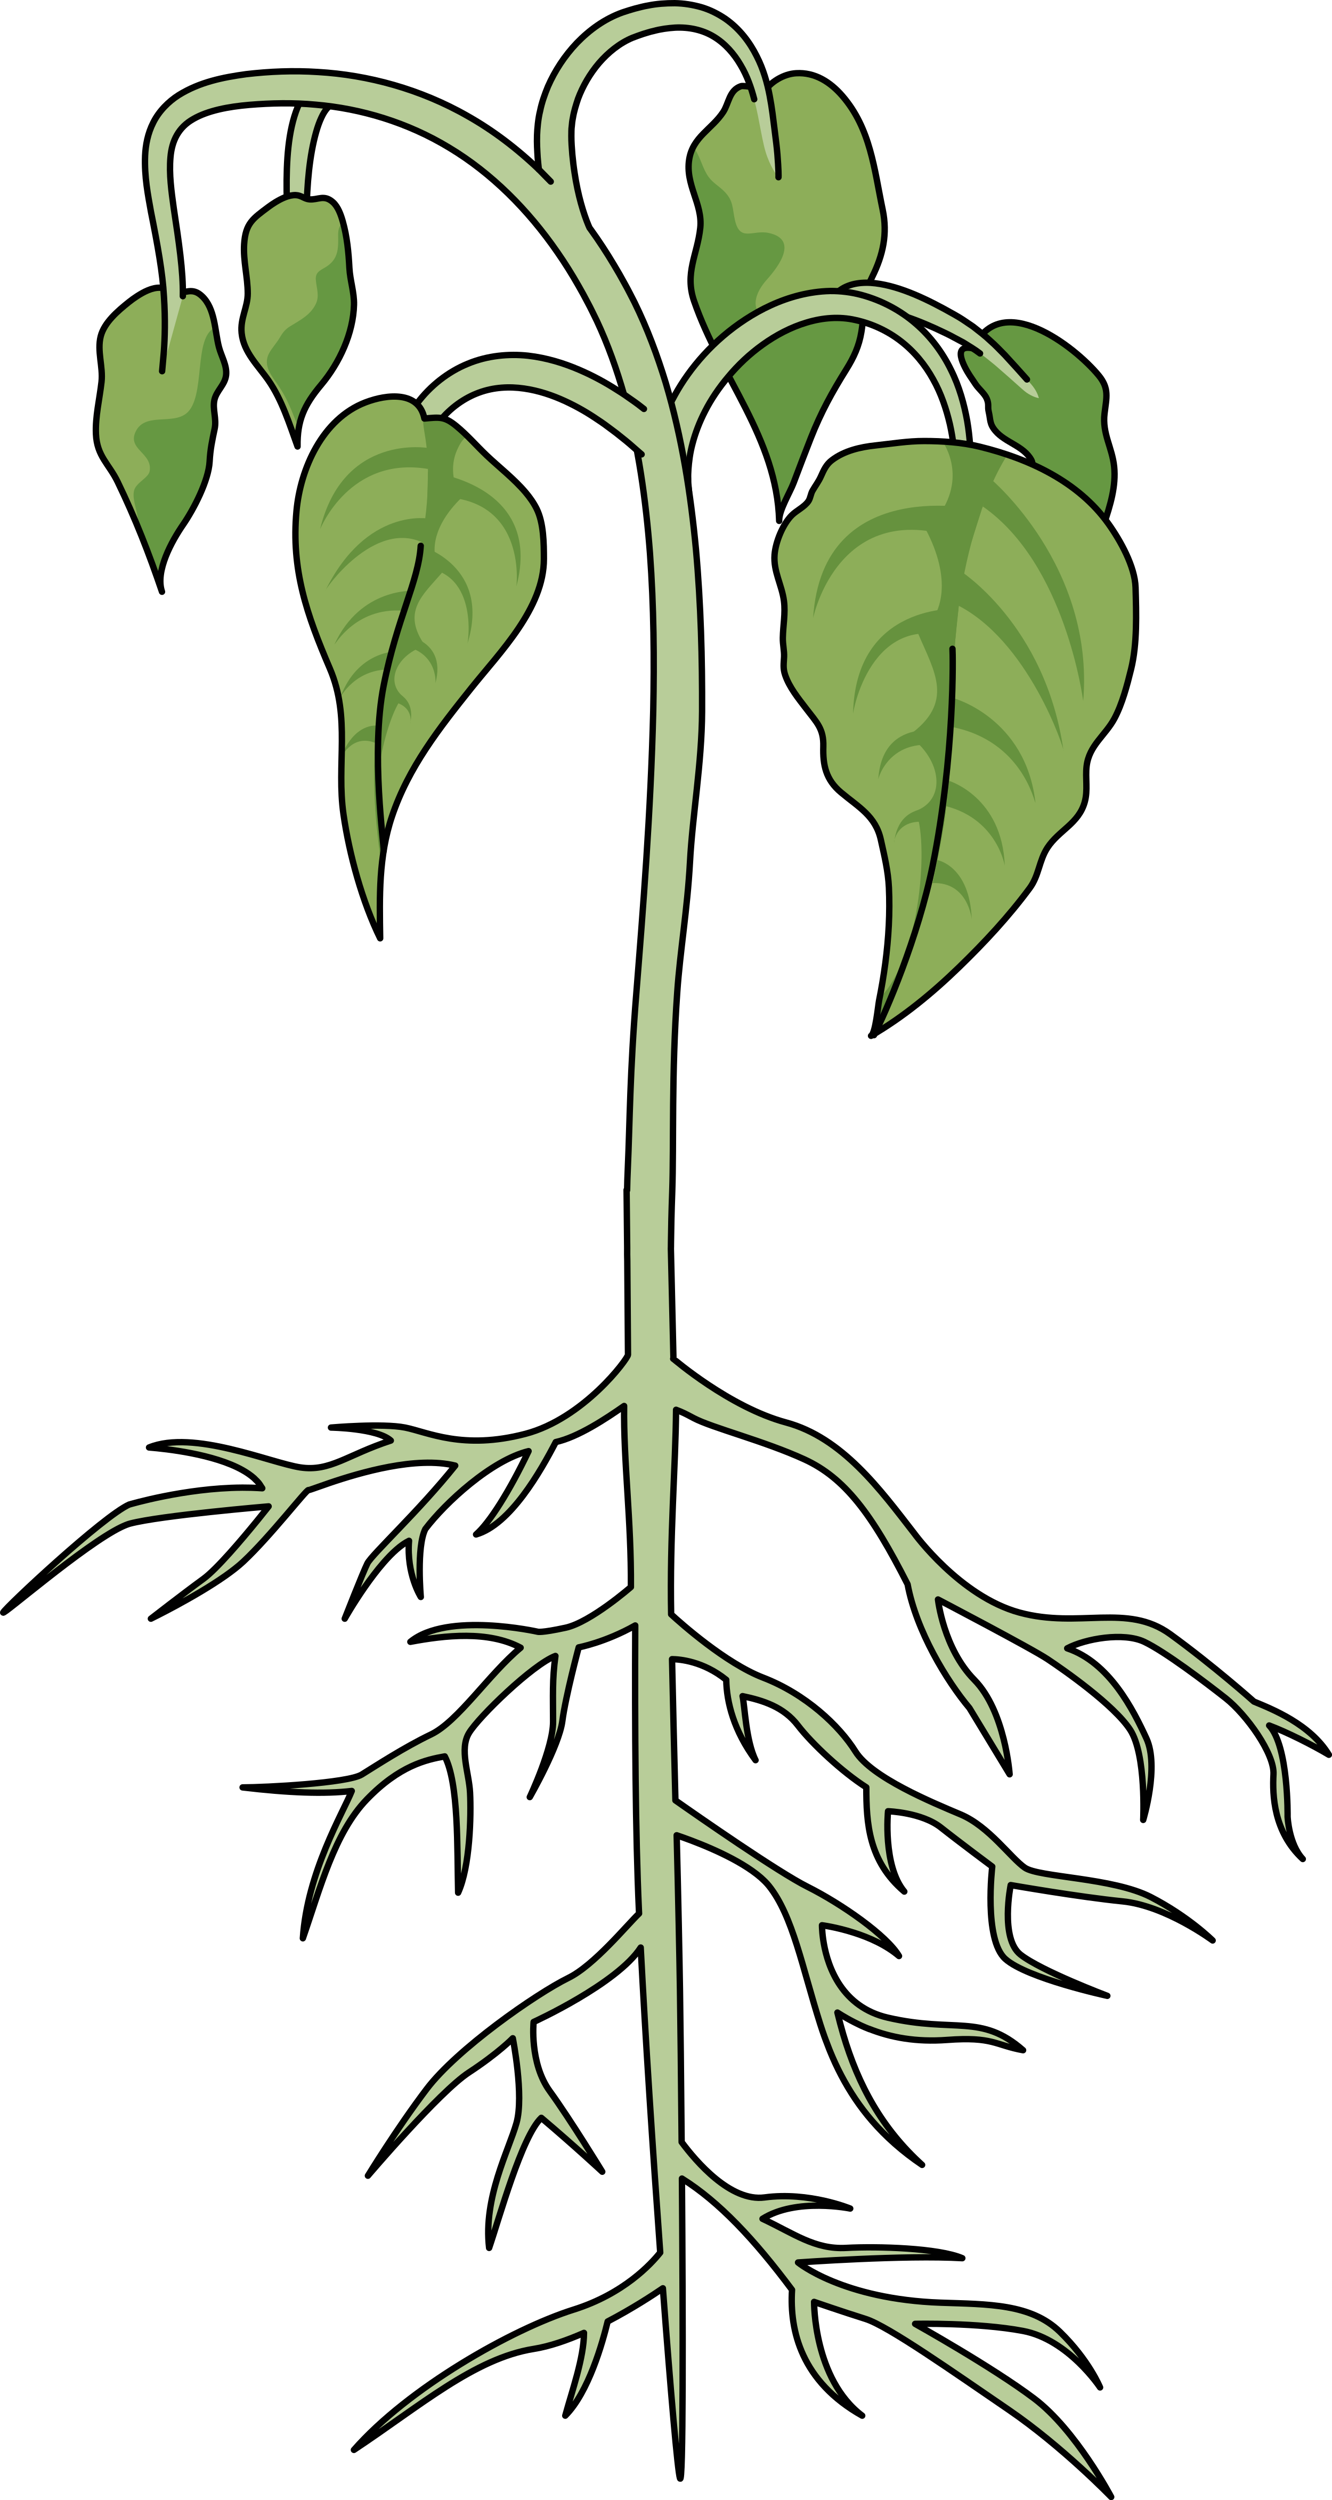 <?xml version="1.0" encoding="utf-8"?>
<!-- Generator: Adobe Illustrator 16.0.0, SVG Export Plug-In . SVG Version: 6.00 Build 0)  -->
<!DOCTYPE svg PUBLIC "-//W3C//DTD SVG 1.1//EN" "http://www.w3.org/Graphics/SVG/1.1/DTD/svg11.dtd">
<svg version="1.1" id="Layer_1" xmlns="http://www.w3.org/2000/svg" xmlns:xlink="http://www.w3.org/1999/xlink" x="0px" y="0px"
	 width="209.155px" height="392.484px" viewBox="0 0 209.155 392.484" enable-background="new 0 0 209.155 392.484"
	 xml:space="preserve">
<g>
	<path fill="#B8CD99" stroke="#010101" stroke-linecap="round" stroke-linejoin="round" stroke-miterlimit="10" d="M52.575,11.968
		c0,0-0.147,0.01-0.422,0.031c-0.563,0.068-1.217,0.205-1.935,0.574c-0.728,0.365-1.458,0.975-2.041,1.72
		c-0.593,0.744-1.069,1.609-1.445,2.537c-1.513,3.719-1.769,8.496-1.723,13.19l0.019,0.879c0.007,0.417,0.038,0.608,0.057,0.923
		c0.051,0.573,0.101,1.142,0.15,1.708c0.19,1.206,0.361,2.393,0.644,3.462c0.231,1.097,0.571,2.109,0.847,3.08
		c0.319,0.946,0.621,1.841,0.897,2.667c0.283,0.814,0.541,1.56,0.77,2.222c0.23,0.66,0.417,1.236,0.656,1.687
		c0.461,0.909,1,1.371,1,1.371s0.254-0.651,0.21-1.688c-0.002-0.525-0.145-1.123-0.296-1.81c-0.155-0.685-0.329-1.457-0.517-2.299
		c-0.18-0.835-0.374-1.74-0.581-2.697c-0.158-0.953-0.374-1.952-0.469-2.984c-0.156-1.042-0.174-2.074-0.231-3.116
		c0.007-0.564,0.017-1.133,0.026-1.704c0.007-0.257,0-0.638,0.017-0.795l0.042-0.842c0.126-2.243,0.359-4.469,0.73-6.488
		c0.375-2.012,0.867-3.831,1.485-5.137c0.609-1.342,1.335-1.948,1.664-2.078c0.184-0.085,0.323-0.079,0.29-0.095
		c0.261-0.012,0.4-0.018,0.4-0.018L52.575,11.968z"/>
	<path fill="#8DAE59" d="M42.128,32.501c0.364-0.273,0.745-0.531,1.148-0.776c0.899-0.544,2.077-1.134,3.177-1.093
		c0.865,0.032,1.343,0.598,2.133,0.665c1.347,0.112,2.288-0.802,3.683,0.433c0.827,0.733,1.265,2.018,1.545,3
		c0.682,2.391,0.92,4.874,1.049,7.338c0.103,1.946,0.773,3.856,0.723,5.771c-0.108,4.446-2.264,9.126-5.16,12.575
		c-2.681,3.196-3.771,5.63-3.703,9.68c-1.265-3.5-2.449-7.313-4.565-10.366c-1.628-2.347-3.91-4.418-4.217-7.439
		c-0.238-2.334,0.963-4.047,0.96-6.22c-0.004-2.588-0.732-5.139-0.566-7.739C38.547,35.034,39.733,34.303,42.128,32.501z"/>
	<g>
		<path fill="#669842" d="M46.723,70.093c-0.014-0.776,0.031-1.479,0.107-2.153l-0.501,1.047
			C46.46,69.358,46.59,69.728,46.723,70.093z"/>
		<path fill="#669842" d="M55.585,47.838c0.051-1.914-0.62-3.824-0.723-5.771c-0.126-2.414-0.363-4.843-1.013-7.188
			C53.722,35,53.603,35.133,53.5,35.288c-0.503,0.75-0.395,1.517-0.394,2.389c0.001,1.62-0.172,2.892-1.506,3.94
			c-0.941,0.741-2.112,0.874-2.01,2.284c0.098,1.334,0.631,2.545-0.023,3.865c-0.858,1.732-2.532,2.535-4.074,3.498
			c-0.749,0.467-1.168,1.056-1.606,1.803c-0.469,0.798-1.205,1.583-1.636,2.394c-1.064,2.004,0.529,3.671,1.59,5.268
			c1.021,1.536,1.745,3.173,2.413,4.887c0.234,0.601,0.601,1.265,0.618,1.933c0.374-2.65,1.486-4.669,3.554-7.134
			C53.322,56.964,55.477,52.284,55.585,47.838z"/>
	</g>
	<path fill="none" stroke="#010101" stroke-linecap="round" stroke-linejoin="round" stroke-miterlimit="10" d="M42.128,32.501
		c0.364-0.273,0.745-0.531,1.148-0.776c0.899-0.544,2.077-1.134,3.177-1.093c0.865,0.032,1.343,0.598,2.133,0.665
		c1.347,0.112,2.288-0.802,3.683,0.433c0.827,0.733,1.265,2.018,1.545,3c0.682,2.391,0.92,4.874,1.049,7.338
		c0.103,1.946,0.773,3.856,0.723,5.771c-0.108,4.446-2.264,9.126-5.16,12.575c-2.681,3.196-3.771,5.63-3.703,9.68
		c-1.265-3.5-2.449-7.313-4.565-10.366c-1.628-2.347-3.91-4.418-4.217-7.439c-0.238-2.334,0.963-4.047,0.96-6.22
		c-0.004-2.588-0.732-5.139-0.566-7.739C38.547,35.034,39.733,34.303,42.128,32.501z"/>
	<path fill="#8DAE59" d="M132.26,15.043c-1.885-2.17-4.291-3.718-7.246-3.549c-1.981,0.114-4.067,1.383-5.115,3.025
		c0.392-0.617-3.094-1.141-3.543-0.991c-1.865,0.622-1.908,2.708-2.797,4.058c-1.784,2.709-4.775,3.903-5.34,7.421
		c-0.645,4.027,2.143,7.004,1.739,10.773c-0.45,4.203-2.49,7.078-0.969,11.496c4.113,11.926,12.99,21.442,13.358,34.495
		c-0.045-1.649,1.679-4.407,2.273-5.977c0.891-2.35,1.778-4.7,2.702-7.036c1.594-4.036,3.313-7.151,5.556-10.748
		c1.192-1.911,2.011-3.667,2.381-5.903c0.558-3.373,0.167-5.545,1.714-8.672c1.68-3.393,2.421-6.712,1.627-10.514
		C137.264,26.522,136.711,20.174,132.26,15.043z"/>
	<path fill="#669842" d="M135.607,50.077c-2.33-2.434-8.385,0.55-11.102,0.775c-5.294,0.438-7.821-2.792-4.059-6.994
		c1.819-2.031,4.961-6.242,0.296-7.28c-2.537-0.563-4.552,1.491-5.343-2.042c-0.424-1.898-0.206-3.008-1.685-4.501
		c-0.791-0.797-1.777-1.327-2.452-2.263c-0.914-1.268-1.215-2.877-2.054-4.195c-0.099-0.155-0.215-0.314-0.343-0.472
		c-0.291,0.563-0.531,1.175-0.647,1.903c-0.645,4.027,2.143,7.004,1.739,10.773c-0.45,4.203-2.49,7.078-0.969,11.496
		c4.113,11.926,12.99,21.442,13.358,34.495c-0.045-1.649,1.679-4.407,2.273-5.977c0.891-2.35,1.778-4.7,2.702-7.036
		c1.594-4.036,3.313-7.151,5.556-10.748C134.06,56.119,135.233,52.283,135.607,50.077z"/>
	<path fill="none" stroke="#010101" stroke-linecap="round" stroke-linejoin="round" stroke-miterlimit="10" d="M132.26,15.043
		c-1.885-2.17-4.291-3.718-7.246-3.549c-1.981,0.114-4.067,1.383-5.115,3.025c0.392-0.617-3.094-1.141-3.543-0.991
		c-1.865,0.622-1.908,2.708-2.797,4.058c-1.784,2.709-4.775,3.903-5.34,7.421c-0.645,4.027,2.143,7.004,1.739,10.773
		c-0.45,4.203-2.49,7.078-0.969,11.496c4.113,11.926,12.99,21.442,13.358,34.495c-0.045-1.649,1.679-4.407,2.273-5.977
		c0.891-2.35,1.778-4.7,2.702-7.036c1.594-4.036,3.313-7.151,5.556-10.748c1.192-1.911,2.011-3.667,2.381-5.903
		c0.558-3.373,0.167-5.545,1.714-8.672c1.68-3.393,2.421-6.712,1.627-10.514C137.264,26.522,136.711,20.174,132.26,15.043z"/>
	<path fill="#8DAE59" d="M20.227,47.429c0.413-0.33,0.845-0.643,1.302-0.938c1.02-0.658,2.354-1.373,3.604-1.323
		c0.979,0.039,1.522,0.724,2.419,0.804c1.525,0.136,2.592-0.97,4.174,0.523c2.073,1.958,1.988,5.433,2.655,8
		c0.371,1.431,1.304,2.909,1.119,4.42c-0.187,1.519-1.501,2.414-1.829,3.853c-0.331,1.456,0.368,2.956,0.035,4.542
		c-0.382,1.825-0.683,3.161-0.789,5.137c-0.161,3.012-2.505,7.506-4.166,9.917c-1.738,2.521-4.416,7.277-3.312,10.534
		c-2.041-6.021-4.178-11.487-6.966-17.254c-1.356-2.804-3.255-4.019-3.407-7.499c-0.12-2.759,0.571-5.475,0.876-8.2
		c0.264-2.356-0.73-4.851-0.121-7.179C16.384,50.605,18.516,48.8,20.227,47.429z"/>
	<path fill="#669842" d="M33.805,51.417c-3.535,1.438-1.407,10.956-4.546,13.483c-2.231,1.795-6.475-0.169-7.944,2.825
		c-1.398,2.851,2.713,3.39,2.176,6.269c-0.186,0.992-2.05,1.764-2.407,2.912c-0.381,1.226,0.335,2.896,0.5,4.108
		c0.136,1.003,0.327,1.97,0.549,2.919c1.176,2.918,2.256,5.868,3.305,8.965c-1.104-3.256,1.574-8.013,3.312-10.534
		c1.661-2.412,4.005-6.906,4.166-9.917c0.106-1.976,0.407-3.313,0.789-5.137c0.333-1.586-0.366-3.086-0.035-4.542
		c0.328-1.439,1.643-2.333,1.829-3.853c0.185-1.512-0.748-2.989-1.119-4.42C34.135,53.552,33.99,52.485,33.805,51.417z"/>
	<path fill="none" stroke="#010101" stroke-linecap="round" stroke-linejoin="round" stroke-miterlimit="10" d="M20.227,47.429
		c0.413-0.33,0.845-0.643,1.302-0.938c1.02-0.658,2.354-1.373,3.604-1.323c0.979,0.039,1.522,0.724,2.419,0.804
		c1.525,0.136,2.592-0.97,4.174,0.523c2.073,1.958,1.988,5.433,2.655,8c0.371,1.431,1.304,2.909,1.119,4.42
		c-0.187,1.519-1.501,2.414-1.829,3.853c-0.331,1.456,0.368,2.956,0.035,4.542c-0.382,1.825-0.683,3.161-0.789,5.137
		c-0.161,3.012-2.505,7.506-4.166,9.917c-1.738,2.521-4.416,7.277-3.312,10.534c-2.041-6.021-4.178-11.487-6.966-17.254
		c-1.356-2.804-3.255-4.019-3.407-7.499c-0.12-2.759,0.571-5.475,0.876-8.2c0.264-2.356-0.73-4.851-0.121-7.179
		C16.384,50.605,18.516,48.8,20.227,47.429z"/>
	<path fill="#669842" d="M152.27,58.95c0.314,0.48,0.635,0.948,0.937,1.395c0.473,0.706,1.419,1.468,1.734,2.231
		c0.398,0.962,0.108,1.207,0.313,2.075c0.303,1.287,0.1,1.876,1.055,3.002c1.561,1.838,4.4,2.338,5.622,4.536
		c0.421,0.754,0.061,1.717,0.609,2.47c0.669,0.917,2.054,0.886,2.776,1.789c1.031,1.289,0.638,3.397,1.325,4.887
		c1.523,3.296,2.805,6.785,4.364,10.124c0.291-6.129,4.569-12.11,3.943-18.202c-0.311-3.027-1.891-5.178-1.51-8.333
		c0.305-2.531,0.771-3.933-0.919-5.989c-3.743-4.552-15.468-13.657-19.696-4.237C149.345,53.909,151.384,57.592,152.27,58.95z"/>
	<path fill="none" stroke="#010101" stroke-linecap="round" stroke-linejoin="round" stroke-miterlimit="10" d="M152.27,58.95
		c0.314,0.48,0.635,0.948,0.937,1.395c0.473,0.706,1.419,1.468,1.734,2.231c0.398,0.962,0.108,1.207,0.313,2.075
		c0.303,1.287,0.1,1.876,1.055,3.002c1.561,1.838,4.4,2.338,5.622,4.536c0.421,0.754,0.061,1.717,0.609,2.47
		c0.669,0.917,2.054,0.886,2.776,1.789c1.031,1.289,0.638,3.397,1.325,4.887c1.523,3.296,2.805,6.785,4.364,10.124
		c0.291-6.129,4.569-12.11,3.943-18.202c-0.311-3.027-1.891-5.178-1.51-8.333c0.305-2.531,0.771-3.933-0.919-5.989
		c-3.743-4.552-15.468-13.657-19.696-4.237C149.345,53.909,151.384,57.592,152.27,58.95z"/>
	<path fill="#B8CD99" d="M130.376,47.221c0,0,0.081-0.124,0.231-0.355c0.334-0.458,0.772-0.964,1.442-1.413
		c0.671-0.459,1.557-0.8,2.495-0.951c0.937-0.155,1.925-0.153,2.919-0.031c3.984,0.481,8.286,2.574,12.368,4.892l0.761,0.442
		c0.359,0.209,0.512,0.33,0.78,0.498c0.475,0.322,0.948,0.643,1.418,0.959c0.963,0.751,1.918,1.476,2.718,2.243
		c0.844,0.735,1.566,1.522,2.281,2.236c0.671,0.738,1.309,1.436,1.896,2.077c0.575,0.644,1.102,1.229,1.569,1.753
		c0.466,0.519,0.879,0.964,1.157,1.392c0.571,0.843,0.713,1.539,0.713,1.539s-0.692-0.094-1.577-0.634
		c-0.46-0.256-0.912-0.671-1.438-1.138c-0.527-0.467-1.116-0.995-1.761-1.569c-0.642-0.562-1.339-1.17-2.077-1.814
		c-0.756-0.601-1.526-1.274-2.383-1.858c-0.834-0.641-1.728-1.158-2.611-1.715c-0.5-0.266-1-0.533-1.504-0.803
		c-0.228-0.118-0.558-0.31-0.703-0.372l-0.757-0.371c-2.022-0.978-4.082-1.855-6.027-2.508c-1.94-0.647-3.771-1.101-5.212-1.193
		c-1.469-0.119-2.35,0.224-2.623,0.446c-0.166,0.121-0.228,0.246-0.227,0.208c-0.136,0.222-0.208,0.341-0.208,0.341L130.376,47.221z
		"/>
	<path fill="none" stroke="#010101" stroke-linecap="round" stroke-linejoin="round" stroke-miterlimit="10" d="M153.89,55.488
		c-0.834-0.641-1.728-1.158-2.611-1.715c-0.5-0.266-1-0.533-1.504-0.803c-0.228-0.118-0.558-0.31-0.703-0.372l-0.757-0.371
		c-2.022-0.978-4.082-1.855-6.027-2.508c-1.94-0.647-3.771-1.101-5.212-1.193c-1.469-0.119-2.35,0.224-2.623,0.446
		c-0.166,0.121-0.228,0.246-0.227,0.208c-0.136,0.222-0.208,0.341-0.208,0.341l-3.642-2.3c0,0,0.081-0.124,0.231-0.355
		c0.334-0.458,0.772-0.964,1.442-1.413c0.671-0.459,1.557-0.8,2.495-0.951c0.937-0.155,1.925-0.153,2.919-0.031
		c3.984,0.481,8.286,2.574,12.368,4.892l0.761,0.442c0.359,0.209,0.512,0.33,0.78,0.498c0.475,0.322,0.948,0.643,1.418,0.959
		c0.963,0.751,1.918,1.476,2.718,2.243c0.844,0.735,1.566,1.522,2.281,2.236c0.671,0.738,1.309,1.436,1.896,2.077
		c0.575,0.644,1.102,1.229,1.569,1.753"/>
	<path fill="#B8CD99" stroke="#010101" stroke-linecap="round" stroke-linejoin="round" stroke-miterlimit="10" d="M102.474,77.718
		c0,0-0.027-0.369-0.076-1.059c-0.045-0.625-0.088-2.062,0.04-3.438c0.208-2.903,1.193-7.003,3.551-11.233
		c2.329-4.226,6.037-8.575,11.058-11.85c2.502-1.632,5.336-3.005,8.456-3.789c1.556-0.385,3.18-0.631,4.835-0.666
		c1.648-0.021,3.361,0.194,4.946,0.623c3.135,0.845,6.074,2.406,8.476,4.483c2.413,2.069,4.277,4.622,5.567,7.275
		c1.322,2.647,2.068,5.393,2.54,7.991c0.449,2.607,0.575,5.091,0.555,7.364c-0.018,2.275-0.228,4.341-0.442,6.159
		c-0.228,1.819-0.563,3.382-0.939,4.642c-0.362,1.264-0.768,2.224-1.063,2.871c-0.298,0.646-0.49,0.98-0.49,0.98
		s-0.038-0.389-0.045-1.096c0.01-0.704,0.015-1.733,0.091-3.017c0.076-1.286,0.199-2.831,0.354-4.592
		c0.117-1.764,0.219-3.757,0.126-5.915c-0.09-2.156-0.327-4.48-0.862-6.857c-0.555-2.365-1.36-4.806-2.636-7.06
		c-1.246-2.266-2.95-4.341-5.041-5.959c-2.087-1.625-4.558-2.774-7.164-3.339c-2.518-0.576-5.141-0.363-7.644,0.393
		c-2.502,0.744-4.846,1.995-6.912,3.478c-2.075,1.483-3.881,3.205-5.378,5.002c-1.513,1.785-2.741,3.629-3.658,5.425
		c-0.925,1.791-1.559,3.515-1.966,5.063c-0.423,1.549-0.573,2.925-0.657,4.046c-0.034,0.569-0.058,1.066-0.035,1.451
		c0.002,0.392-0.002,0.729,0.044,1.106c0.061,0.69,0.093,1.058,0.093,1.058L102.474,77.718z"/>
	<path fill="#B8CD99" d="M199.279,270.867c2.726,1.021,6.817,3.068,9.376,4.602c-2.898-4.777-8.866-7.159-11.765-8.353
		c0,0-6.308-5.626-13.127-10.57c-6.819-4.945-14.321-0.848-23.695-3.404c-9.376-2.558-16.537-12.452-16.537-12.452
		c-5.288-6.817-11.25-15-20.117-17.391c-8.866-2.387-17.673-9.986-17.679-9.986l-0.037-0.014l0.043,0.014l-0.404-17.271
		c0.004-0.126,0.008-0.248,0.008-0.352c0.002-0.231,0.004-0.478,0.007-0.73l0.002-0.106l0,0c0.022-1.961,0.077-4.548,0.197-7.838
		c0.257-7.508-0.135-18.283,0.786-31.283c0.453-6.5,1.584-12.916,1.998-20.404c0.402-7.488,1.857-15.411,1.901-23.637
		c0.03-8.227-0.179-16.759-0.961-25.436c-0.816-8.669-2.174-17.505-4.742-26.143c-1.313-4.308-2.9-8.563-4.906-12.648
		c-0.551-1.063-0.967-1.916-1.546-2.949c-0.547-1.008-1.107-1.991-1.685-2.943c-1.146-1.922-2.369-3.797-3.678-5.603
		c-0.05-0.068-0.102-0.132-0.15-0.2c-0.059-0.131-0.115-0.255-0.182-0.408c-0.759-1.825-1.644-4.673-2.178-8.276
		c-0.14-0.898-0.248-1.84-0.344-2.814c-0.082-0.937-0.159-2.064-0.155-2.903c0.009-0.541-0.001-1.16,0.063-1.537
		c0.031-0.422,0.082-0.877,0.188-1.38c0.16-0.979,0.467-1.962,0.8-2.957c0.735-1.965,1.85-3.907,3.294-5.602
		c1.454-1.683,3.245-3.121,5.212-3.948c0.447-0.175,1.186-0.449,1.712-0.62c0.543-0.156,1.066-0.345,1.644-0.463
		c1.125-0.308,2.253-0.452,3.361-0.527c2.221-0.109,4.335,0.355,6.097,1.423c1.763,1.063,3.169,2.672,4.19,4.421
		c1.054,1.761,1.683,3.588,2.153,5.397c0.931,3.591,1.236,6.87,2.055,9.04c0.407,1.084,0.838,1.9,1.186,2.426
		c0.354,0.524,0.578,0.781,0.578,0.781s0.021-0.351-0.007-0.964c-0.024-0.616-0.074-1.497-0.162-2.598
		c-0.085-1.103-0.259-2.423-0.453-3.966c-0.195-1.543-0.389-3.314-0.765-5.27c-0.367-1.933-0.964-4.13-2.045-6.23
		c-1.061-2.117-2.628-4.248-4.896-5.838c-1.135-0.768-2.406-1.418-3.77-1.821c-1.36-0.389-2.782-0.616-4.195-0.636
		c-1.405-0.005-2.823,0.093-4.183,0.368c-0.682,0.108-1.378,0.308-2.071,0.479c-0.698,0.196-1.171,0.345-1.93,0.597
		c-2.836,1.013-5.214,2.763-7.172,4.782c-1.944,2.04-3.473,4.386-4.558,6.862c-0.514,1.25-0.963,2.516-1.225,3.811
		c-0.308,1.209-0.452,2.851-0.481,3.804c-0.045,1.362,0.029,2.375,0.094,3.503c0.049,0.661,0.125,1.275,0.19,1.905
		c-3.409-3.262-7.145-6.117-11.157-8.382c-7.479-4.28-15.723-6.469-23.5-6.922c-3.897-0.257-7.682-0.087-11.3,0.336
		c-3.649,0.5-7.293,1.228-10.599,3.286c-1.628,1.036-3.097,2.53-3.976,4.28c-0.894,1.743-1.22,3.575-1.298,5.228
		c-0.13,3.333,0.455,6.183,0.922,8.817c1.05,5.233,1.845,9.643,2.039,13.318c0.239,3.658,0.133,6.546-0.009,8.565
		c-0.183,2.046-0.279,3.137-0.279,3.137L28.71,46.5c0.076-3.938-0.651-8.659-1.431-13.842c-0.356-2.577-0.745-5.333-0.513-7.942
		c0.215-2.647,1.286-4.74,3.6-6.043c2.311-1.328,5.508-1.932,8.794-2.211c3.366-0.277,6.868-0.361,10.413-0.027
		c7.091,0.603,14.398,2.767,20.976,6.757c6.594,3.963,12.356,9.709,16.993,16.43c1.167,1.676,2.257,3.421,3.28,5.215
		c0.521,0.899,1.009,1.799,1.476,2.697c0.465,0.855,0.979,1.953,1.409,2.816c1.745,3.715,3.139,7.641,4.289,11.657
		c2.256,8.063,3.42,16.495,4.063,24.848c0.612,8.365,0.681,16.675,0.514,24.725c-0.391,16.113-1.611,31.206-2.643,44.181
		c-1.052,12.978-1.013,20.121-1.356,27.797c-0.057,1.199-0.086,2.278-0.104,3.279l-0.082-0.048l0.094,9.073c0,0.005,0,0.01,0,0.015
		c-0.01,0.732-0.001,1.422,0.016,2.01l0.111,14.785c-0.019,0.624-6.963,10.031-16.136,12.424
		c-9.813,2.561-15.308-0.284-18.864-0.993c-3.557-0.711-11.638,0-11.638,0s7.265,0.103,9.396,2.042
		c-6.827,2.221-9.519,4.924-14.215,4.214c-4.692-0.712-16.78-5.973-23.749-3.129c2.72,0.218,10.172,1.024,14.677,3.552
		c0.34,0.191,0.664,0.391,0.967,0.602c0.017,0.012,0.032,0.024,0.049,0.037c0.288,0.202,0.56,0.412,0.808,0.633
		c0.066,0.06,0.118,0.124,0.181,0.185c0.191,0.184,0.38,0.367,0.541,0.563c0.145,0.179,0.258,0.37,0.376,0.56
		c0.057,0.091,0.13,0.176,0.181,0.271c-0.467-0.033-0.936-0.056-1.406-0.072c-0.116-0.004-0.231-0.009-0.346-0.012
		c-0.434-0.012-0.868-0.017-1.303-0.016c-0.06,0-0.119-0.002-0.179-0.002c0.002,0.001,0.004,0.002,0.006,0.003
		c-8.952,0.055-17.678,2.658-17.678,2.658c-4.125,1.85-19.342,16.072-19.769,16.925c-0.391,0.781,12.633-10.534,18.513-13.385
		c0,0.001,0,0.001-0.001,0.001c0.241-0.117,0.468-0.217,0.685-0.306c0.032-0.013,0.065-0.027,0.096-0.039
		c0.22-0.087,0.428-0.16,0.616-0.209c4.839-1.283,21.764-2.705,21.764-2.705s-0.57,0.728-1.456,1.823
		c-0.007,0.008-0.013,0.017-0.02,0.024c-0.123,0.152-0.254,0.313-0.388,0.479c-2.328,2.856-6.262,7.514-8.378,9.055
		c-3.126,2.273-8.247,6.254-8.247,6.254s6.853-3.33,11.683-6.723c0,0-0.001,0-0.001,0.001c0.015-0.011,0.029-0.021,0.044-0.032
		c0.252-0.177,0.497-0.354,0.736-0.531c0.002-0.002,0.005-0.004,0.008-0.006c0.479-0.354,0.929-0.707,1.342-1.056
		c0.047-0.04,0.095-0.079,0.141-0.119c0.193-0.166,0.381-0.33,0.555-0.493c4.266-3.984,9.952-11.375,10.239-11.235
		c0.01,0.005,0.04,0.001,0.082-0.009c0.011-0.002,0.028-0.008,0.041-0.011c0.038-0.01,0.082-0.022,0.137-0.039
		c0.022-0.007,0.048-0.016,0.073-0.023c0.059-0.019,0.124-0.04,0.198-0.065c0.032-0.011,0.066-0.022,0.102-0.035
		c0.076-0.026,0.16-0.056,0.25-0.087c0.057-0.02,0.118-0.041,0.18-0.063c0.014-0.005,0.03-0.01,0.044-0.016
		c0.559-0.197,1.302-0.463,2.199-0.768c4.746-1.61,13.591-4.234,19.735-2.722c-5.688,7.111-13.087,13.936-13.797,15.358
		c-0.708,1.422-3.554,8.674-3.554,8.674s1.312-2.326,3.162-4.98c-0.001,0.002-0.001,0.003-0.002,0.005
		c0.888-1.273,1.896-2.62,2.948-3.824c-0.005,0.005-0.009,0.009-0.013,0.014c1.329-1.525,2.721-2.823,4.004-3.444
		c-0.43,5.262,1.848,8.818,1.848,8.818s-0.71-7.818,0.711-10.666c3.129-4.127,10.381-10.807,16.212-12.23
		c-2.986,6.257-6.115,11.234-8.247,13.084c5.406-1.563,10.171-9.987,12.516-14.507c3.495-0.765,7.899-3.678,10.734-5.666
		c-0.114,8.713,1.137,18.017,1.063,28.422c0,0-6.332,5.535-10.254,6.389c-3.923,0.852-4.402,0.627-4.402,0.627
		s-14.18-3.188-19.976,1.589c5.457-1.023,12.237-1.786,17.319,0.922c-4.969,4.121-9.805,11.566-14.069,13.613
		c-4.261,2.044-8.659,4.927-10.875,6.294c-2.218,1.364-15.137,2.023-18.717,2.023c7.161,0.852,12.884,1.071,17.144,0.559
		c-1.364,3.41-6.996,12.731-7.68,23.129c2.729-7.845,4.946-16.535,10.06-21.819c5.113-5.288,9.321-6.224,12.223-6.738
		c2.217,4.262,1.927,14.406,2.097,21.398c1.874-4.095,2.056-12.059,1.874-15.683c-0.153-3.107-1.705-6.821-0.169-9.379
		c1.535-2.558,9.99-10.739,13.573-12.103c-0.513,3.748-0.369,6.241-0.369,10.334c0,4.092-3.659,11.825-3.659,11.825
		s4.604-8.011,5.115-11.931c0.512-3.918,2.568-11.575,2.568-11.575s4.154-0.771,8.878-3.439c-0.072,16.331,0.031,32.7,0.574,44.668
		c0.01,0.18,0.019,0.37,0.027,0.551c-1.907,1.819-7.047,8.123-11.111,10.117c-5.107,2.513-17.49,11.161-22.238,17.433
		c-4.75,6.27-9.228,13.614-9.228,13.614s11.196-13.162,15.854-16.209c4.658-3.05,6.896-5.374,6.896-5.374s1.792,8.997,0.579,13.299
		c-1.205,4.301-5.237,11.691-4.297,19.617c1.612-4.702,5.106-17.466,8.195-20.423c5.242,4.434,9.572,8.464,9.572,8.464
		s-5.003-8.191-8.228-12.631c-3.225-4.432-2.551-10.88-2.551-10.88s13.114-5.971,16.815-11.686
		c0.727,14.001,1.914,32.112,3.064,47.882c-1.421,1.788-5.731,6.48-13.566,8.948c-9.809,3.091-26.066,12.364-34.532,22.034
		c10.345-6.851,18.944-14.373,28.219-15.852c2.531-0.402,5.266-1.358,7.91-2.52c-0.014,3.94-1.887,9.131-2.941,13
		c3.681-3.683,5.873-11.539,6.658-14.789c3.858-2.014,7.113-4.146,8.67-5.214c1.211,16.14,2.31,28.717,2.681,29.822
		c0.527,1.579,0.479-24.119,0.31-47.044c5.817,3.624,11.378,9.545,17.289,17.47c-0.404,6.452,1.479,14.381,11.019,19.755
		c-7.661-5.78-7.557-17.865-7.557-17.865s4.401,1.521,8.095,2.681c3.553,1.118,13.974,8.465,22.438,14.242
		c8.466,5.779,16.122,13.705,16.122,13.705s-5.507-10.481-12.09-15.452c-6.584-4.972-18.701-11.727-18.701-11.727
		s9.832-0.231,16.951,1.113c7.125,1.345,12.093,8.868,12.093,8.868s-1.744-4.301-6.313-8.736c-4.571-4.433-11.287-4.31-18.679-4.567
		c-15.449-0.537-22.436-6.313-22.436-6.313s16.796-1.21,25.797-0.673c-3.762-1.614-13.302-1.881-18.245-1.614
		c-4.94,0.27-8.225-2.28-13.129-4.568c5.309-3.357,13.773-1.611,13.773-1.611s-6.45-2.688-13.439-1.746
		c-5.364,0.721-10.796-5.675-13.035-8.688c-0.083-9.937-0.185-18.821-0.262-23.957c-0.076-4.923-0.278-14.929-0.518-24.209
		c2.42,0.817,8.053,2.895,11.85,5.582c0.232,0.164,0.458,0.331,0.676,0.5c0.063,0.049,0.123,0.098,0.185,0.146
		c0.181,0.145,0.357,0.289,0.525,0.436c0.119,0.105,0.23,0.212,0.343,0.318c0.106,0.101,0.218,0.2,0.317,0.302
		c0.213,0.219,0.413,0.438,0.592,0.662c3.763,4.704,5.24,12.856,8.062,21.727c0.207,0.65,0.426,1.291,0.651,1.925
		c0.059,0.164,0.12,0.325,0.18,0.488c0.18,0.49,0.365,0.976,0.558,1.456c0.063,0.155,0.124,0.311,0.188,0.464
		c0.233,0.567,0.477,1.127,0.729,1.68c0.021,0.044,0.039,0.088,0.06,0.132c0.583,1.261,1.225,2.482,1.926,3.67
		c0.038,0.063,0.077,0.127,0.115,0.191c0.331,0.553,0.677,1.098,1.037,1.635c0.021,0.032,0.043,0.065,0.064,0.098
		c0.791,1.171,1.656,2.305,2.604,3.402c0.002,0.002,0.003,0.004,0.005,0.006l-0.001-0.001c2.154,2.493,4.733,4.802,7.875,6.929
		c-6.26-5.669-10.027-12.48-12.398-20.525c0,0.001,0.001,0.001,0.001,0.001c-0.325-1.109-0.626-2.234-0.904-3.392
		c0.498,0.323,1.012,0.627,1.531,0.921c0.16,0.092,0.323,0.18,0.486,0.269c0.398,0.216,0.804,0.422,1.215,0.619
		c0.157,0.076,0.312,0.156,0.471,0.229c0.438,0.2,0.885,0.392,1.34,0.57c-0.039-0.02-0.074-0.041-0.112-0.061
		c3.474,1.383,7.449,2.108,12.267,1.753c7.256-0.539,7.527,0.808,11.958,1.613c-6.581-5.78-10.746-2.689-21.228-5.107
		c-7.214-1.664-9.398-7.91-10.06-11.644l0,0c-0.035-0.2-0.066-0.393-0.094-0.577c-0.005-0.036-0.01-0.07-0.015-0.105
		c-0.021-0.146-0.039-0.287-0.056-0.422c-0.005-0.039-0.009-0.078-0.014-0.116c-0.015-0.132-0.028-0.258-0.039-0.376
		c-0.003-0.025-0.006-0.053-0.008-0.077c-0.025-0.283-0.041-0.523-0.05-0.713c-0.001-0.024-0.002-0.045-0.003-0.067
		c-0.003-0.065-0.005-0.126-0.006-0.177c-0.001-0.019-0.001-0.038-0.002-0.056c-0.001-0.045-0.001-0.085-0.002-0.112
		c0-0.007,0-0.018,0-0.023c0-0.024,0-0.045,0-0.045s0.035,0.005,0.102,0.014c0.001,0,0.002,0.001,0.003,0.001
		c0.065,0.009,0.163,0.023,0.286,0.043c0.005,0.001,0.012,0.002,0.018,0.003c0.121,0.02,0.269,0.044,0.438,0.074
		c0.011,0.002,0.023,0.005,0.035,0.007c0.171,0.03,0.363,0.066,0.575,0.109c0.012,0.002,0.025,0.005,0.038,0.007
		c0.217,0.044,0.452,0.094,0.705,0.15c0.012,0.003,0.023,0.005,0.035,0.008c0.262,0.06,0.539,0.125,0.832,0.199
		c0.003,0.001,0.007,0.001,0.01,0.002c0.602,0.152,1.262,0.337,1.956,0.56c-0.001-0.001-0.002-0.002-0.003-0.002
		c2.312,0.738,4.99,1.894,7.064,3.661c-1.884-3.222-9.003-8.196-14.378-10.884c-4.598-2.297-17.169-11.055-20.731-13.555
		c-0.181-7.05-0.365-14.61-0.53-22.167c1.209,0.014,4.871,0.303,8.512,3.241c0.051,3.502,1.196,8.014,4.603,12.616
		c-1.535-3.073-1.704-8.694-2.044-10.054c3.239,0.677,6.475,1.701,8.694,4.6c2.217,2.896,6.989,7.332,10.741,9.719
		c0,5.625,0.339,11.588,5.966,16.364c-3.41-4.091-2.557-12.616-2.557-12.616s5.284,0.169,8.305,2.559
		c3.023,2.387,8.061,6.134,8.061,6.134s-1.363,11.424,2.047,14.495c3.409,3.07,16.025,5.794,16.025,5.794
		s-10.401-3.921-13.642-6.478c-3.237-2.558-1.533-10.91-1.533-10.91s10.739,1.876,17.562,2.557
		c6.819,0.682,14.147,6.139,14.147,6.139s-3.75-3.751-9.715-6.819c-5.969-3.069-17.561-3.069-19.776-4.603
		c-2.218-1.531-5.625-6.479-10.061-8.354c-4.434-1.874-13.978-5.796-16.534-9.891c-2.557-4.09-7.847-9.034-14.492-11.592
		c-5.906-2.273-12.948-8.558-14.45-9.941c-0.234-12.081,0.699-23.229,0.773-32.111c1.076,0.414,1.384,0.575,2.771,1.309
		c2.896,1.534,11.081,3.583,17.389,6.48c6.307,2.894,10.57,8.524,16.195,19.606c1.364,7.331,6.138,15.172,9.717,19.435l6.305,10.397
		c0,0-0.678-9.891-5.543-14.835c-4.868-4.942-5.707-12.613-5.707-12.613s14.662,7.671,17.219,9.378
		c2.56,1.705,10.402,7.16,12.958,11.081c2.556,3.925,2.047,14.149,2.047,14.149s2.556-8.354,0.509-12.786
		c-2.041-4.435-5.793-11.935-12.443-14.151c2.898-1.534,8.866-2.557,12.104-1.022c3.237,1.537,9.548,6.311,12.789,8.864
		c3.237,2.561,7.671,8.697,7.498,11.936c-0.173,3.242,0,9.035,4.602,13.297c-2.215-2.387-2.385-6.649-2.385-6.649
		S202.345,274.104,199.279,270.867z"/>
	<path fill="none" stroke="#010101" stroke-linecap="round" stroke-linejoin="round" stroke-miterlimit="10" d="M122.242,27.823
		c0,0,0.021-0.351-0.007-0.964c-0.024-0.616-0.074-1.497-0.162-2.598c-0.085-1.103-0.259-2.423-0.453-3.966
		c-0.195-1.543-0.389-3.314-0.765-5.27c-0.367-1.933-0.964-4.13-2.045-6.23c-1.061-2.117-2.628-4.248-4.896-5.838
		c-1.135-0.768-2.406-1.418-3.77-1.821c-1.36-0.389-2.782-0.616-4.195-0.636c-1.405-0.005-2.823,0.093-4.183,0.368
		c-0.682,0.108-1.378,0.308-2.071,0.479c-0.698,0.196-1.171,0.345-1.93,0.597c-2.836,1.013-5.214,2.763-7.172,4.782
		c-1.944,2.04-3.473,4.386-4.558,6.862c-0.514,1.25-0.963,2.516-1.225,3.811c-0.308,1.209-0.452,2.851-0.481,3.804
		c-0.045,1.362,0.029,2.375,0.094,3.503c0.049,0.661,0.125,1.275,0.19,1.905c-3.409-3.262-7.145-6.117-11.157-8.382
		c-7.479-4.28-15.723-6.469-23.5-6.922c-3.897-0.257-7.682-0.087-11.3,0.336c-3.649,0.5-7.293,1.228-10.599,3.286
		c-1.628,1.036-3.097,2.53-3.976,4.28c-0.894,1.743-1.22,3.575-1.298,5.228c-0.13,3.333,0.455,6.183,0.922,8.817
		c1.05,5.233,1.845,9.643,2.039,13.318c0.239,3.658,0.133,6.546-0.009,8.565c-0.183,2.046-0.279,3.137-0.279,3.137"/>
	<path fill="none" stroke="#010101" stroke-linecap="round" stroke-linejoin="round" stroke-miterlimit="10" d="M28.71,46.5
		c0.076-3.938-0.651-8.659-1.431-13.842c-0.356-2.577-0.745-5.333-0.513-7.942c0.215-2.647,1.286-4.74,3.6-6.043
		c2.311-1.328,5.508-1.932,8.794-2.211c3.366-0.277,6.868-0.361,10.413-0.027c7.091,0.603,14.398,2.767,20.976,6.757
		c6.594,3.963,12.356,9.709,16.993,16.43c1.167,1.676,2.257,3.421,3.28,5.215c0.521,0.899,1.009,1.799,1.476,2.697
		c0.465,0.855,0.979,1.953,1.409,2.816c1.745,3.715,3.139,7.641,4.289,11.657c2.256,8.063,3.42,16.495,4.063,24.848
		c0.612,8.365,0.681,16.675,0.514,24.725c-0.391,16.113-1.611,31.206-2.643,44.181c-1.052,12.978-1.013,20.121-1.356,27.797
		c-0.057,1.199-0.086,2.278-0.104,3.279l-0.082-0.048l0.094,9.073c0,0.005,0,0.01,0,0.015c-0.01,0.732-0.001,1.422,0.016,2.01
		l0.111,14.785c-0.019,0.624-6.963,10.031-16.136,12.424c-9.813,2.561-15.308-0.284-18.864-0.993c-3.557-0.711-11.638,0-11.638,0
		s7.265,0.103,9.396,2.042c-6.827,2.221-9.519,4.924-14.215,4.214c-4.692-0.712-16.78-5.973-23.749-3.129
		c2.72,0.218,10.172,1.024,14.677,3.552c0.34,0.191,0.664,0.391,0.967,0.602c0.017,0.012,0.032,0.024,0.049,0.037
		c0.288,0.202,0.56,0.412,0.808,0.633c0.066,0.06,0.118,0.124,0.181,0.185c0.191,0.184,0.38,0.367,0.541,0.563
		c0.145,0.179,0.258,0.37,0.376,0.56c0.057,0.091,0.13,0.176,0.181,0.271c-0.467-0.033-0.936-0.056-1.406-0.072
		c-0.116-0.004-0.231-0.009-0.346-0.012c-0.434-0.012-0.868-0.017-1.303-0.016c-0.06,0-0.119-0.002-0.179-0.002
		c0.002,0.001,0.004,0.002,0.006,0.003c-8.952,0.055-17.678,2.658-17.678,2.658c-4.125,1.85-19.342,16.072-19.769,16.925
		c-0.391,0.781,12.633-10.534,18.513-13.385c0,0.001,0,0.001-0.001,0.001c0.241-0.117,0.468-0.217,0.685-0.306
		c0.032-0.013,0.065-0.027,0.096-0.039c0.22-0.087,0.428-0.16,0.616-0.209c4.839-1.283,21.764-2.705,21.764-2.705
		s-0.57,0.728-1.456,1.823c-0.007,0.008-0.013,0.017-0.02,0.024c-0.123,0.152-0.254,0.313-0.388,0.479
		c-2.328,2.856-6.262,7.514-8.378,9.055c-3.126,2.273-8.247,6.254-8.247,6.254s6.853-3.33,11.683-6.723c0,0-0.001,0-0.001,0.001
		c0.015-0.011,0.029-0.021,0.044-0.032c0.252-0.177,0.497-0.354,0.736-0.531c0.002-0.002,0.005-0.004,0.008-0.006
		c0.479-0.354,0.929-0.707,1.342-1.056c0.047-0.04,0.095-0.079,0.141-0.119c0.193-0.166,0.381-0.33,0.555-0.493
		c4.266-3.984,9.952-11.375,10.239-11.235c0.01,0.005,0.04,0.001,0.082-0.009c0.011-0.002,0.028-0.008,0.041-0.011
		c0.038-0.01,0.082-0.022,0.137-0.039c0.022-0.007,0.048-0.016,0.073-0.023c0.059-0.019,0.124-0.04,0.198-0.065
		c0.032-0.011,0.066-0.022,0.102-0.035c0.076-0.026,0.16-0.056,0.25-0.087c0.057-0.02,0.118-0.041,0.18-0.063
		c0.014-0.005,0.03-0.01,0.044-0.016c0.559-0.197,1.302-0.463,2.199-0.768c4.746-1.61,13.591-4.234,19.735-2.722
		c-5.688,7.111-13.087,13.936-13.797,15.358c-0.708,1.422-3.554,8.674-3.554,8.674s1.312-2.326,3.162-4.98
		c-0.001,0.002-0.001,0.003-0.002,0.005c0.888-1.273,1.896-2.62,2.948-3.824c-0.005,0.005-0.009,0.009-0.013,0.014
		c1.329-1.525,2.721-2.823,4.004-3.444c-0.43,5.262,1.848,8.818,1.848,8.818s-0.71-7.818,0.711-10.666
		c3.129-4.127,10.381-10.807,16.212-12.23c-2.986,6.257-6.115,11.234-8.247,13.084c5.406-1.563,10.171-9.987,12.516-14.507
		c3.495-0.765,7.899-3.678,10.734-5.666c-0.114,8.713,1.137,18.017,1.063,28.422c0,0-6.332,5.535-10.254,6.389
		c-3.923,0.852-4.402,0.627-4.402,0.627s-14.18-3.188-19.976,1.589c5.457-1.023,12.237-1.786,17.319,0.922
		c-4.969,4.121-9.805,11.566-14.069,13.613c-4.261,2.044-8.659,4.927-10.875,6.294c-2.218,1.364-15.137,2.023-18.717,2.023
		c7.161,0.852,12.884,1.071,17.144,0.559c-1.364,3.41-6.996,12.731-7.68,23.129c2.729-7.845,4.946-16.535,10.06-21.819
		c5.113-5.288,9.321-6.224,12.223-6.738c2.217,4.262,1.927,14.406,2.097,21.398c1.874-4.095,2.056-12.059,1.874-15.683
		c-0.153-3.107-1.705-6.821-0.169-9.379c1.535-2.558,9.99-10.739,13.573-12.103c-0.513,3.748-0.369,6.241-0.369,10.334
		c0,4.092-3.659,11.825-3.659,11.825s4.604-8.011,5.115-11.931c0.512-3.918,2.568-11.575,2.568-11.575s4.154-0.771,8.878-3.439
		c-0.072,16.331,0.031,32.7,0.574,44.668c0.01,0.18,0.019,0.37,0.027,0.551c-1.907,1.819-7.047,8.123-11.111,10.117
		c-5.107,2.513-17.49,11.161-22.238,17.433c-4.75,6.27-9.228,13.614-9.228,13.614s11.196-13.162,15.854-16.209
		c4.658-3.05,6.896-5.374,6.896-5.374s1.792,8.997,0.579,13.299c-1.205,4.301-5.237,11.691-4.297,19.617
		c1.612-4.702,5.106-17.466,8.195-20.423c5.242,4.434,9.572,8.464,9.572,8.464s-5.003-8.191-8.228-12.631
		c-3.225-4.432-2.551-10.88-2.551-10.88s13.114-5.971,16.815-11.686c0.727,14.001,1.914,32.112,3.064,47.882
		c-1.421,1.788-5.731,6.48-13.566,8.948c-9.809,3.091-26.066,12.364-34.532,22.034c10.345-6.851,18.944-14.373,28.219-15.852
		c2.531-0.402,5.266-1.358,7.91-2.52c-0.014,3.94-1.887,9.131-2.941,13c3.681-3.683,5.873-11.539,6.658-14.789
		c3.858-2.014,7.113-4.146,8.67-5.214c1.211,16.14,2.31,28.717,2.681,29.822c0.527,1.579,0.479-24.119,0.31-47.044
		c5.817,3.624,11.378,9.545,17.289,17.47c-0.404,6.452,1.479,14.381,11.019,19.755c-7.661-5.78-7.557-17.865-7.557-17.865
		s4.401,1.521,8.095,2.681c3.553,1.118,13.974,8.465,22.438,14.242c8.466,5.779,16.122,13.705,16.122,13.705
		s-5.507-10.481-12.09-15.452c-6.584-4.972-18.701-11.727-18.701-11.727s9.832-0.231,16.951,1.113
		c7.125,1.345,12.093,8.868,12.093,8.868s-1.744-4.301-6.313-8.736c-4.571-4.433-11.287-4.31-18.679-4.567
		c-15.449-0.537-22.436-6.313-22.436-6.313s16.796-1.21,25.797-0.673c-3.762-1.614-13.302-1.881-18.245-1.614
		c-4.94,0.27-8.225-2.28-13.129-4.568c5.309-3.357,13.773-1.611,13.773-1.611s-6.45-2.688-13.439-1.746
		c-5.364,0.721-10.796-5.675-13.035-8.688c-0.083-9.937-0.185-18.821-0.262-23.957c-0.076-4.923-0.278-14.929-0.518-24.209
		c2.42,0.817,8.053,2.895,11.85,5.582c0.232,0.164,0.458,0.331,0.676,0.5c0.063,0.049,0.123,0.098,0.185,0.146
		c0.181,0.145,0.357,0.289,0.525,0.436c0.119,0.105,0.23,0.212,0.343,0.318c0.106,0.101,0.218,0.2,0.317,0.302
		c0.213,0.219,0.413,0.438,0.592,0.662c3.763,4.704,5.24,12.856,8.062,21.727c0.207,0.65,0.426,1.291,0.651,1.925
		c0.059,0.164,0.12,0.325,0.18,0.488c0.18,0.49,0.365,0.976,0.558,1.456c0.063,0.155,0.124,0.311,0.188,0.464
		c0.233,0.567,0.477,1.127,0.729,1.68c0.021,0.044,0.039,0.088,0.06,0.132c0.583,1.261,1.225,2.482,1.926,3.67
		c0.038,0.063,0.077,0.127,0.115,0.191c0.331,0.553,0.677,1.098,1.037,1.635c0.021,0.032,0.043,0.065,0.064,0.098
		c0.791,1.171,1.656,2.305,2.604,3.402c0.002,0.002,0.003,0.004,0.005,0.006l-0.001-0.001c2.154,2.493,4.733,4.802,7.875,6.929
		c-6.26-5.669-10.027-12.48-12.398-20.525c0,0.001,0.001,0.001,0.001,0.001c-0.325-1.109-0.626-2.234-0.904-3.392
		c0.498,0.323,1.012,0.627,1.531,0.921c0.16,0.092,0.323,0.18,0.486,0.269c0.398,0.216,0.804,0.422,1.215,0.619
		c0.157,0.076,0.312,0.156,0.471,0.229c0.438,0.2,0.885,0.392,1.34,0.57c-0.039-0.02-0.074-0.041-0.112-0.061
		c3.474,1.383,7.449,2.108,12.267,1.753c7.256-0.539,7.527,0.808,11.958,1.613c-6.581-5.78-10.746-2.689-21.228-5.107
		c-7.214-1.664-9.398-7.91-10.06-11.644l0,0c-0.035-0.2-0.066-0.393-0.094-0.577c-0.005-0.036-0.01-0.07-0.015-0.105
		c-0.021-0.146-0.039-0.287-0.056-0.422c-0.005-0.039-0.009-0.078-0.014-0.116c-0.015-0.132-0.028-0.258-0.039-0.376
		c-0.003-0.025-0.006-0.053-0.008-0.077c-0.025-0.283-0.041-0.523-0.05-0.713c-0.001-0.024-0.002-0.045-0.003-0.067
		c-0.003-0.065-0.005-0.126-0.006-0.177c-0.001-0.019-0.001-0.038-0.002-0.056c-0.001-0.045-0.001-0.085-0.002-0.112
		c0-0.007,0-0.018,0-0.023c0-0.024,0-0.045,0-0.045s0.035,0.005,0.102,0.014c0.001,0,0.002,0.001,0.003,0.001
		c0.065,0.009,0.163,0.023,0.286,0.043c0.005,0.001,0.012,0.002,0.018,0.003c0.121,0.02,0.269,0.044,0.438,0.074
		c0.011,0.002,0.023,0.005,0.035,0.007c0.171,0.03,0.363,0.066,0.575,0.109c0.012,0.002,0.025,0.005,0.038,0.007
		c0.217,0.044,0.452,0.094,0.705,0.15c0.012,0.003,0.023,0.005,0.035,0.008c0.262,0.06,0.539,0.125,0.832,0.199
		c0.003,0.001,0.007,0.001,0.01,0.002c0.602,0.152,1.262,0.337,1.956,0.56c-0.001-0.001-0.002-0.002-0.003-0.002
		c2.312,0.738,4.99,1.894,7.064,3.661c-1.884-3.222-9.003-8.196-14.378-10.884c-4.598-2.297-17.169-11.055-20.731-13.555
		c-0.181-7.05-0.365-14.61-0.53-22.167c1.209,0.014,4.871,0.303,8.512,3.241c0.051,3.502,1.196,8.014,4.603,12.616
		c-1.535-3.073-1.704-8.694-2.044-10.054c3.239,0.677,6.475,1.701,8.694,4.6c2.217,2.896,6.989,7.332,10.741,9.719
		c0,5.625,0.339,11.588,5.966,16.364c-3.41-4.091-2.557-12.616-2.557-12.616s5.284,0.169,8.305,2.559
		c3.023,2.387,8.061,6.134,8.061,6.134s-1.363,11.424,2.047,14.495c3.409,3.07,16.025,5.794,16.025,5.794
		s-10.401-3.921-13.642-6.478c-3.237-2.558-1.533-10.91-1.533-10.91s10.739,1.876,17.562,2.557
		c6.819,0.682,14.147,6.139,14.147,6.139s-3.75-3.751-9.715-6.819c-5.969-3.069-17.561-3.069-19.776-4.603
		c-2.218-1.531-5.625-6.479-10.061-8.354c-4.434-1.874-13.978-5.796-16.534-9.891c-2.557-4.09-7.847-9.034-14.492-11.592
		c-5.906-2.273-12.948-8.558-14.45-9.941c-0.234-12.081,0.699-23.229,0.773-32.111c1.076,0.414,1.384,0.575,2.771,1.309
		c2.896,1.534,11.081,3.583,17.389,6.48c6.307,2.894,10.57,8.524,16.195,19.606c1.364,7.331,6.138,15.172,9.717,19.435l6.305,10.397
		c0,0-0.678-9.891-5.543-14.835c-4.868-4.942-5.707-12.613-5.707-12.613s14.662,7.671,17.219,9.378
		c2.56,1.705,10.402,7.16,12.958,11.081c2.556,3.925,2.047,14.149,2.047,14.149s2.556-8.354,0.509-12.786
		c-2.041-4.435-5.793-11.935-12.443-14.151c2.898-1.534,8.866-2.557,12.104-1.022c3.237,1.537,9.548,6.311,12.789,8.864
		c3.237,2.561,7.671,8.697,7.498,11.936c-0.173,3.242,0,9.035,4.602,13.297c-2.215-2.387-2.385-6.649-2.385-6.649
		s0.17-11.08-2.896-14.317c2.726,1.021,6.817,3.068,9.376,4.602c-2.898-4.777-8.866-7.159-11.765-8.353
		c0,0-6.308-5.626-13.127-10.57c-6.819-4.945-14.321-0.848-23.695-3.404c-9.376-2.558-16.537-12.452-16.537-12.452
		c-5.288-6.817-11.25-15-20.117-17.391c-8.866-2.387-17.673-9.986-17.679-9.986l-0.037-0.014l0.043,0.014l-0.404-17.271
		c0.004-0.126,0.008-0.248,0.008-0.352c0.002-0.231,0.004-0.478,0.007-0.73l0.002-0.106l0,0c0.022-1.961,0.077-4.548,0.197-7.838
		c0.257-7.508-0.135-18.283,0.786-31.283c0.453-6.5,1.584-12.916,1.998-20.404c0.402-7.488,1.857-15.411,1.901-23.637
		c0.03-8.227-0.179-16.759-0.961-25.436c-0.816-8.669-2.174-17.505-4.742-26.143c-1.313-4.308-2.9-8.563-4.906-12.648
		c-0.551-1.063-0.967-1.916-1.546-2.949c-0.547-1.008-1.107-1.991-1.685-2.943c-1.146-1.922-2.369-3.797-3.678-5.603
		c-0.05-0.068-0.102-0.132-0.15-0.2c-0.059-0.131-0.115-0.255-0.182-0.408c-0.759-1.825-1.644-4.673-2.178-8.276
		c-0.14-0.898-0.248-1.84-0.344-2.814c-0.082-0.937-0.159-2.064-0.155-2.903c0.009-0.541-0.001-1.16,0.063-1.537
		c0.031-0.422,0.082-0.877,0.188-1.38c0.16-0.979,0.467-1.962,0.8-2.957c0.735-1.965,1.85-3.907,3.294-5.602
		c1.454-1.683,3.245-3.121,5.212-3.948c0.447-0.175,1.186-0.449,1.712-0.62c0.543-0.156,1.066-0.345,1.644-0.463
		c1.125-0.308,2.253-0.452,3.361-0.527c2.221-0.109,4.335,0.355,6.097,1.423c1.763,1.063,3.169,2.672,4.19,4.421
		c1.054,1.761,1.683,3.588,2.153,5.397"/>
	<path fill="#B8CD99" stroke="#010101" stroke-linecap="round" stroke-linejoin="round" stroke-miterlimit="10" d="M100.75,71.328
		c0,0-0.292-0.256-0.843-0.734c-0.547-0.483-1.359-1.205-2.336-1.967c-0.488-0.403-1.045-0.836-1.678-1.296
		c-0.618-0.474-1.298-0.966-2.044-1.452c-1.473-1.008-3.196-2.029-5.139-2.92c-1.94-0.893-4.114-1.639-6.429-1.968
		c-2.301-0.333-4.749-0.214-7.06,0.638c-2.305,0.839-4.477,2.38-6.19,4.49c-1.725,2.093-3.053,4.661-3.86,7.407
		c-2.317,7.499-0.576,15.858-1.12,23.614c-0.104,1.478-0.472,2.921-0.373,4.41c-1.174-3.806-1.162-7.998-2.343-11.889
		c-2.701-8.896-1.546-18.819,4.161-26.34c2.037-2.725,4.834-4.946,7.959-6.22c3.123-1.3,6.473-1.579,9.451-1.263
		c2.992,0.343,5.663,1.2,7.978,2.188c2.322,0.991,4.315,2.109,5.997,3.191c0.854,0.527,1.625,1.053,2.321,1.558
		c0.709,0.483,1.344,0.968,1.912,1.422"/>
	<g>
		<path fill="#8DAE59" d="M153.859,70.126c-2.817-0.69-5.845-0.888-8.733-0.892c-2.585-0.003-5.082,0.416-7.642,0.689
			c-2.398,0.257-4.887,0.829-6.845,2.307c-0.898,0.675-1.285,1.547-1.729,2.541c-0.368,0.828-0.87,1.467-1.318,2.248
			c-0.297,0.514-0.323,1.146-0.644,1.638c-0.595,0.905-1.83,1.452-2.601,2.211c-1.425,1.411-2.569,4.215-2.723,6.217
			c-0.203,2.632,1.154,4.755,1.476,7.271c0.25,1.938-0.143,3.849-0.178,5.779c-0.017,1.054,0.237,2.013,0.196,2.981
			c-0.048,1.055-0.192,1.773,0.164,2.836c0.667,1.967,2.061,3.66,3.302,5.286c1.677,2.202,2.779,3.164,2.695,5.98
			c-0.084,2.895,0.397,5.176,2.768,7.168c2.764,2.327,5.435,3.692,6.266,7.45c0.558,2.523,1.145,4.917,1.266,7.515
			c0.185,3.949-0.05,7.915-0.56,11.831c-0.262,1.984-0.595,3.953-0.989,5.91c-0.17,0.863-0.548,5.104-1.256,5.516
			c5.081-2.951,9.653-6.732,13.861-10.811c3.961-3.84,7.763-7.921,11.051-12.373c1.467-1.985,1.458-4.299,2.784-6.343
			c1.8-2.749,4.907-3.779,5.853-7.159c0.531-1.883,0.077-3.743,0.3-5.646c0.388-3.27,2.952-4.821,4.38-7.5
			c1.223-2.296,1.984-5.217,2.602-7.726c0.978-3.97,0.822-8.742,0.704-12.814c-0.097-3.324-2.399-7.417-4.293-10.057
			C169.285,75.578,161.553,72.01,153.859,70.126z"/>
		<path fill="#66923E" d="M155.634,75.242c0,0,16.25,13.663,14.453,34.801c-0.051-0.292-2.78-21.5-15.76-30.534"/>
		<path fill="#66923E" d="M150.575,89.466c0,0,13.603,8.474,16.425,28.42c0.257,0.076-5.5-17.593-17.038-23.077"/>
		<path fill="#66923E" d="M149.697,109.592c0,0,11.363,3.042,12.894,16.415c-0.157,0.084-1.966-9.64-13.029-11.868"/>
		<path fill="#66923E" d="M149.024,122.579c0,0,8.361,2.521,8.75,13.342c0.052,0.294-1.007-7.224-9.175-9.353"/>
		<path fill="#66923E" d="M147.192,135.021c0,0,5.1,0.873,5.396,9.336c0,0-0.523-5.941-6.145-5.729"/>
		<path fill="#66923E" d="M138.085,156.719c0.014-0.01,0.025-0.027,0.035-0.039c6.636-6.576,7.709-25.147,5.622-29.362
			c4.896-1.726,4.196-8.139-1.078-11.843c7.356-5.209,4.019-10.06,1.52-15.984c4.297-2.866,5.034-9.031,1.237-16.279
			c6.771-6.575,3.447-12.608,2.617-13.872c3.433,0.232,5.82,0.786,5.82,0.786c1.538,0.375,2.97,0.801,4.344,1.266
			c-0.043,0.059-8.189,11.808-8.459,35.28c-0.273,23.529-2.865,36.454-12.97,55.938
			C137.295,160.555,137.717,158.612,138.085,156.719z"/>
		<path fill="#66923E" d="M154.121,80.079c0,0-25.029-5.942-26.445,16.99c-0.047,0.137,4.076-20.425,24.793-11.767"/>
		<path fill="#66923E" d="M150.507,95.568c0,0-16.289-1.001-16.556,16.625c-0.114-0.22,2.754-16.601,16.069-11.93"/>
		<path fill="#66923E" d="M149.519,115.091c0,0-10.997-3.362-11.616,7.357c-0.104-0.125,1.993-7.78,11.49-4.88"/>
		<path fill="#66923E" d="M148.513,127.239c0,0-7.293-2.232-8.109,5.013c-0.083-0.022,0.512-5.096,7.764-2.537"/>
		<path fill="none" stroke="#010101" stroke-linecap="round" stroke-linejoin="round" stroke-miterlimit="10" d="M153.859,70.126
			c-2.817-0.69-5.845-0.888-8.733-0.892c-2.585-0.003-5.082,0.416-7.642,0.689c-2.398,0.257-4.887,0.829-6.845,2.307
			c-0.898,0.675-1.285,1.547-1.729,2.541c-0.368,0.828-0.87,1.467-1.318,2.248c-0.297,0.514-0.323,1.146-0.644,1.638
			c-0.595,0.905-1.83,1.452-2.601,2.211c-1.425,1.411-2.569,4.215-2.723,6.217c-0.203,2.632,1.154,4.755,1.476,7.271
			c0.25,1.938-0.143,3.849-0.178,5.779c-0.017,1.054,0.237,2.013,0.196,2.981c-0.048,1.055-0.192,1.773,0.164,2.836
			c0.667,1.967,2.061,3.66,3.302,5.286c1.677,2.202,2.779,3.164,2.695,5.98c-0.084,2.895,0.397,5.176,2.768,7.168
			c2.764,2.327,5.435,3.692,6.266,7.45c0.558,2.523,1.145,4.917,1.266,7.515c0.185,3.949-0.05,7.915-0.56,11.831
			c-0.262,1.984-0.595,3.953-0.989,5.91c-0.17,0.863-0.548,5.104-1.256,5.516c5.081-2.951,9.653-6.732,13.861-10.811
			c3.961-3.84,7.763-7.921,11.051-12.373c1.467-1.985,1.458-4.299,2.784-6.343c1.8-2.749,4.907-3.779,5.853-7.159
			c0.531-1.883,0.077-3.743,0.3-5.646c0.388-3.27,2.952-4.821,4.38-7.5c1.223-2.296,1.984-5.217,2.602-7.726
			c0.978-3.97,0.822-8.742,0.704-12.814c-0.097-3.324-2.399-7.417-4.293-10.057C169.285,75.578,161.553,72.01,153.859,70.126z"/>
	</g>
	<path fill="#8DAE59" d="M82.522,77.286c-1.797-2.122-4.189-3.978-6.063-5.753c-1.631-1.545-3.106-3.275-4.854-4.693
		c-1.818-1.472-2.567-1.354-4.963-1.137c-0.872-4.337-5.831-3.845-9.252-2.537c-6.781,2.599-10.23,10.417-10.837,17.059
		c-0.846,9.228,1.62,16.276,5.239,24.722c3.317,7.737,1.009,15.059,2.145,22.914c0.906,6.291,2.953,13.738,5.757,19.439
		c-0.097-6.593-0.259-12.84,1.859-19.146c2.586-7.7,7.422-13.838,12.419-20.095c4.53-5.675,11.44-12.549,11.433-20.321
		c-0.004-2.454-0.029-5.639-1.147-7.883C83.807,78.951,83.21,78.099,82.522,77.286z"/>
	<g>
		<path fill="#66923E" d="M67.301,70.34c0,0-13.372-2.408-17.036,12.724c0.102-0.191,4.684-11.516,16.928-9.448"/>
		<path fill="#66923E" d="M67.427,81.424c0,0-9.853-1.902-16.347,11.322c-0.19-0.008,7.666-11.417,15.527-7.462"/>
		<path fill="#66923E" d="M64.976,92.752c0,0-8.345-0.541-12.457,8.41c0.086,0.095,3.543-6.251,11.501-5.215"/>
		<path fill="#66923E" d="M62.396,102.25c0,0-6.209-0.198-8.965,7.242c-0.102,0.194,2.344-4.792,8.331-4.364"/>
		<path fill="#66923E" d="M59.207,113.92c0,0-3.63-0.583-5.779,5.236c0,0,1.721-4.01,5.453-2.552"/>
		<path fill="#66923E" d="M71.604,66.839c-1.818-1.472-2.567-1.354-4.963-1.137c-0.044-0.218-0.105-0.414-0.168-0.608
			c-0.161,1.229,0.164,2.602,0.355,3.9c0.24,1.628,0.348,3.277,0.372,4.922c0.102,6.671-1.16,13.34-3.181,19.679
			c-5.236,16.439-6.468,26.042-4.159,41.96c0.124-1.552,0.286-3.002,0.476-4.403c-0.007-0.014-0.009-0.026-0.016-0.037
			c-2.95-6.129,0.606-19.305,2.982-21.751c-2.896-2.344-0.948-6.645,3.454-7.992c-3.752-5.342-0.388-7.938,2.66-11.477
			c-2.232-3-1.309-7.463,2.915-11.623c0.027-0.026-0.823-2.086-0.886-2.329c-0.174-0.665-0.283-1.347-0.305-2.034
			c-0.032-1.091,0.162-2.182,0.596-3.184c0.3-0.694,0.759-1.608,1.377-2.078c0.086-0.065,0.186-0.119,0.29-0.17
			C72.824,67.908,72.235,67.35,71.604,66.839z"/>
		<path fill="#66923E" d="M67.203,74.061c0,0,18.212,1.715,13.878,18.005c0,0.105,1.962-15.169-13.972-13.984"/>
		<path fill="#66923E" d="M66.063,85.685c0,0,11.192,3.111,7.31,15.44c0.131-0.125,1.973-12.197-8.059-12.055"/>
		<path fill="#66923E" d="M62.232,99.506c0,0,8.174,0.229,6.121,7.833c0.101-0.062,0.451-5.88-6.605-6.081"/>
		<path fill="#66923E" d="M60.113,108.196c0,0,5.421,0.149,4.3,5.385c0.061,0.002,0.828-3.667-4.64-3.582"/>
	</g>
	<path fill="none" stroke="#010101" stroke-linecap="round" stroke-linejoin="round" stroke-miterlimit="10" d="M82.522,77.286
		c-1.797-2.122-4.189-3.978-6.063-5.753c-1.631-1.545-3.106-3.275-4.854-4.693c-1.818-1.472-2.567-1.354-4.963-1.137
		c-0.872-4.337-5.831-3.845-9.252-2.537c-6.781,2.599-10.23,10.417-10.837,17.059c-0.846,9.228,1.62,16.276,5.239,24.722
		c3.317,7.737,1.009,15.059,2.145,22.914c0.906,6.291,2.953,13.738,5.757,19.439c-0.097-6.593-0.259-12.84,1.859-19.146
		c2.586-7.7,7.422-13.838,12.419-20.095c4.53-5.675,11.44-12.549,11.433-20.321c-0.004-2.454-0.029-5.639-1.147-7.883
		C83.807,78.951,83.21,78.099,82.522,77.286z"/>
	
		<line fill="#92AB4D" stroke="#010101" stroke-linecap="round" stroke-linejoin="round" stroke-miterlimit="10" x1="84.614" y1="26.61" x2="86.478" y2="28.508"/>
	<path fill="none" stroke="#010101" stroke-linecap="round" stroke-linejoin="round" stroke-miterlimit="10" d="M60.244,133.563
		c0.118-0.723-2.091-15.382,0-25.946c2.09-10.564,5.482-16.357,5.819-21.933"/>
	<path fill="none" stroke="#010101" stroke-linecap="round" stroke-linejoin="round" stroke-miterlimit="10" d="M149.561,101.851
		c0.064,0.775,0.4,16.668-3.117,34.079c-2.265,11.197-7.413,23.148-9.211,26.574"/>
</g>
</svg>
